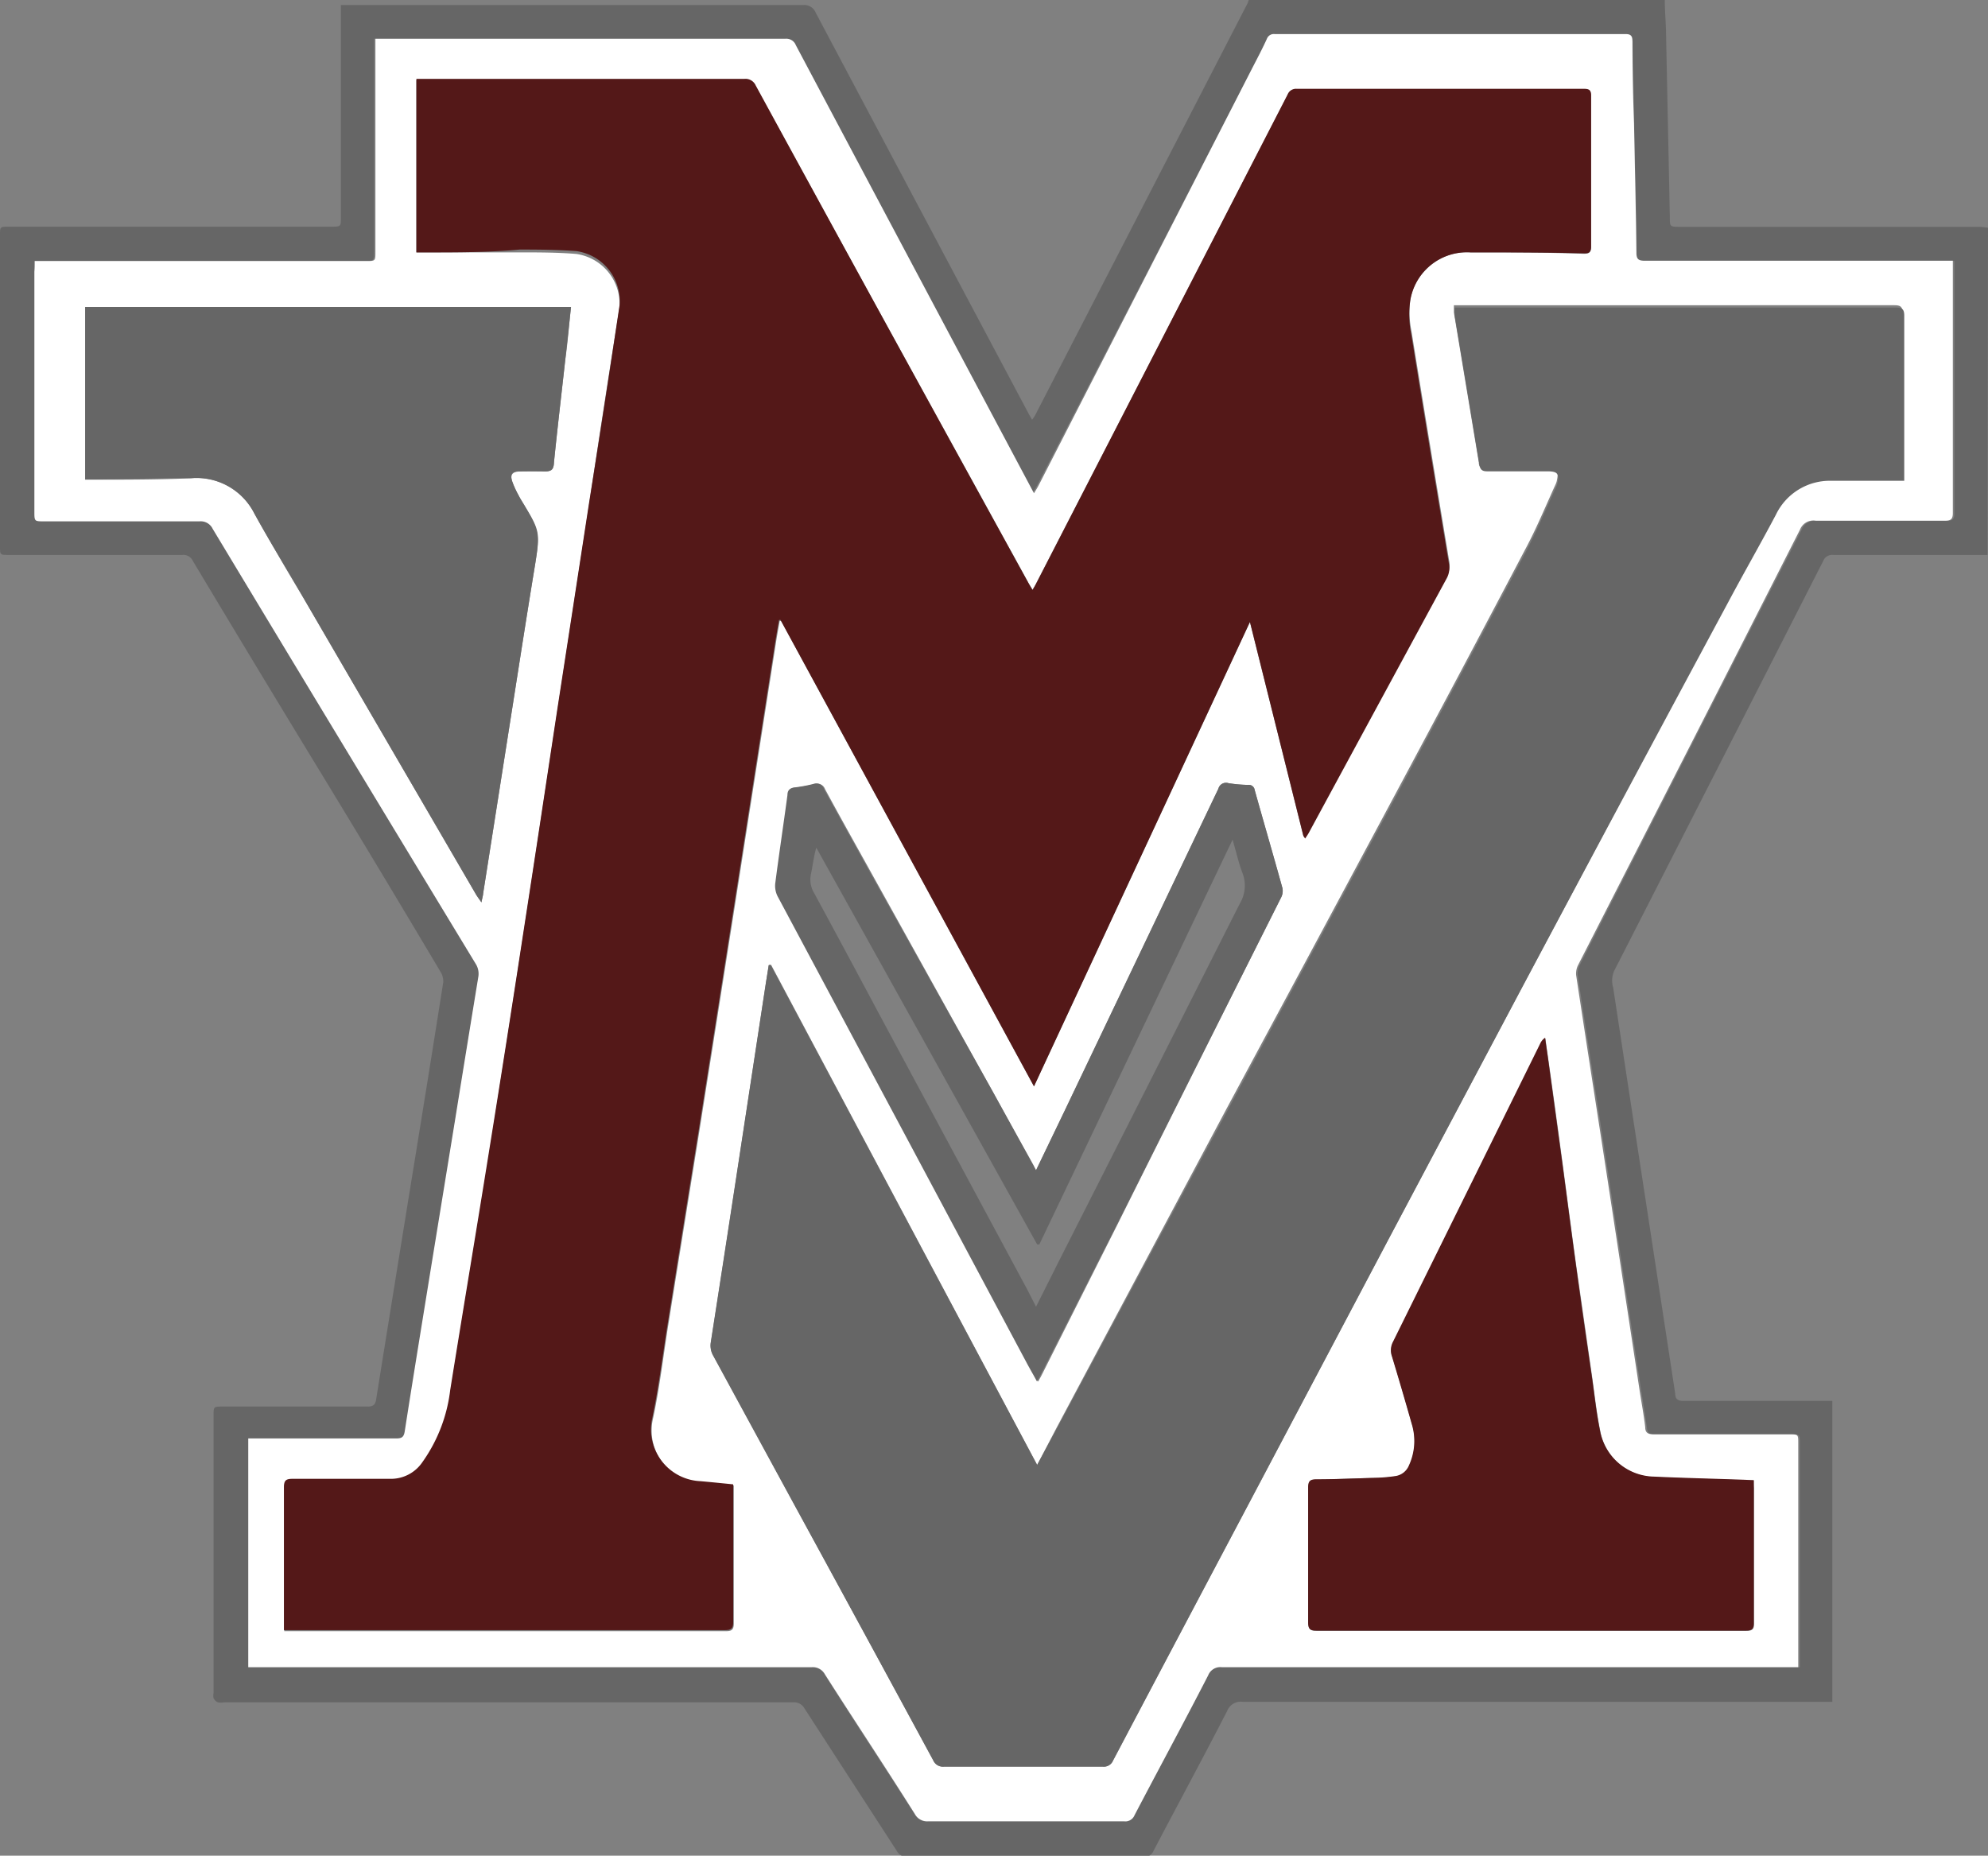 <svg xmlns="http://www.w3.org/2000/svg" viewBox="0 0 126.03 117.64"><rect x="0" y="0" width="126.03" height="117.64" fill="#808080" stroke="none"/><defs><style>.cls-1{fill:#666;}.cls-2{fill:#fff;}.cls-3{fill:#541818;}</style></defs><title>mv</title><g id="Layer_2" data-name="Layer 2"><g id="Layer_1-2" data-name="Layer 1"><g id="LvRncW.tif"><path class="cls-1" d="M126,35.18c-3.26,0-6.52,0-9.78,0a.61.61,0,0,0-.64.39q-6.62,13-13.26,26a1.57,1.57,0,0,0-.05,1.05q1.08,7.11,2.17,14.21.88,5.76,1.76,11.52c0,.32.15.47.53.46,3,0,5.9,0,8.86,0h.57v19.08h-.59q-18.39,0-36.77,0a.92.92,0,0,0-1,.57c-1.54,3-3.12,5.91-4.67,8.87a.63.63,0,0,1-.65.39q-7.47,0-14.94,0a.74.74,0,0,1-.7-.4c-1.94-3-3.89-6-5.83-9a.76.76,0,0,0-.74-.4H14.23a1.27,1.27,0,0,1-.42,0,.56.56,0,0,1-.27-.26.8.8,0,0,1,0-.33q0-8.79,0-17.59c0-.57,0-.57.57-.57,3.06,0,6.13,0,9.19,0,.38,0,.5-.13.55-.48q1.2-7.49,2.42-15c.62-3.81,1.23-7.61,1.83-11.42a1.15,1.15,0,0,0-.19-.69Q24,55,20.07,48.55t-7.85-13a.66.66,0,0,0-.66-.37H.56c-.56,0-.56,0-.56-.54q0-9.86,0-19.73c0-.54,0-.54.57-.54H21c.61,0,.61,0,.61-.61q0-6.42,0-12.85V.32H50.91a.78.78,0,0,1,.8.48q6.76,12.75,13.53,25.48l.19.33a3.31,3.31,0,0,0,.19-.28L79.12.15s0-.1.06-.15h26.36c0,.71.07,1.42.08,2.14q.12,5.81.24,11.62c0,.62,0,.62.66.62h18.93a5.3,5.3,0,0,1,.58.06ZM2.2,16.55c0,.27,0,.46,0,.66q0,7.6,0,15.2c0,.62,0,.62.61.62,3.29,0,6.58,0,9.86,0a.84.84,0,0,1,.83.47q3.82,6.36,7.67,12.71,4.49,7.43,9,14.86a1.18,1.18,0,0,1,.17.86q-.75,4.53-1.47,9.05l-1.54,9.55c-.55,3.41-1.11,6.81-1.64,10.22-.06.39-.21.46-.56.46H15.74v14.5H51.45a.87.87,0,0,1,.84.46c1.89,3,3.81,5.89,5.7,8.85a.88.88,0,0,0,.85.45q6.21,0,12.43,0a.62.62,0,0,0,.65-.38c1.55-3,3.13-5.9,4.67-8.87a.83.83,0,0,1,.87-.52h36.64v-.59q0-6.8,0-13.6c0-.57,0-.57-.56-.57-2.87,0-5.74,0-8.61,0-.35,0-.49-.09-.53-.45-.1-.79-.24-1.57-.36-2.36q-1.07-7-2.13-14c-.63-4.1-1.27-8.2-1.89-12.3a1.2,1.2,0,0,1,.14-.67q7-13.79,14.05-27.57a.91.91,0,0,1,1-.57c2.73,0,5.46,0,8.19,0,.37,0,.5-.09.5-.49q0-7.77,0-15.53c0-.15,0-.29,0-.46H104.28c-.39,0-.52-.09-.53-.5,0-2.73-.1-5.45-.15-8.18q-.05-2.6-.1-5.2c0-.29,0-.49-.43-.49q-11.12,0-22.25,0a.47.47,0,0,0-.49.29c-.33.66-.68,1.32-1,2L65.77,30.73c-.08.15-.17.3-.31.53l-.91-1.71Q57.45,16.2,50.36,2.85a.63.63,0,0,0-.65-.4h-26v.65q0,6.42,0,12.85c0,.59,0,.59-.6.59H2.2Z"/><path class="cls-2" d="M2.2,16.55h21c.6,0,.6,0,.6-.59q0-6.42,0-12.85V2.46h26a.63.63,0,0,1,.65.4q7.09,13.36,14.19,26.7l.91,1.71c.14-.23.23-.37.31-.53L79.32,4.45c.34-.66.69-1.31,1-2a.47.47,0,0,1,.49-.29q11.12,0,22.25,0c.4,0,.42.2.43.49q0,2.6.1,5.2c.05,2.73.12,5.45.15,8.18,0,.41.14.5.53.5h19.53c0,.17,0,.31,0,.46q0,7.77,0,15.53c0,.4-.13.49-.5.49-2.73,0-5.46,0-8.19,0a.91.91,0,0,0-1,.57q-7,13.79-14.05,27.57a1.2,1.2,0,0,0-.14.67c.62,4.1,1.26,8.2,1.89,12.3q1.07,7,2.13,14c.12.79.27,1.57.36,2.36,0,.36.19.45.53.45,2.87,0,5.74,0,8.61,0,.56,0,.56,0,.56.57q0,6.8,0,13.6v.59H77.46a.83.83,0,0,0-.87.52c-1.54,3-3.12,5.91-4.67,8.87a.62.62,0,0,1-.65.38q-6.21,0-12.43,0A.88.88,0,0,1,58,115c-1.89-3-3.81-5.89-5.7-8.85a.87.87,0,0,0-.84-.46H15.74V91.19H25.1c.35,0,.5-.06.56-.46.53-3.41,1.09-6.81,1.64-10.22L28.85,71q.73-4.53,1.47-9.05a1.18,1.18,0,0,0-.17-.86q-4.5-7.42-9-14.86-3.84-6.35-7.67-12.71a.84.84,0,0,0-.83-.47c-3.29,0-6.58,0-9.86,0-.61,0-.61,0-.61-.62q0-7.6,0-15.2C2.2,17,2.2,16.82,2.2,16.55ZM82.63,53l.13,0c.09-.15.19-.3.28-.45q4.33-8,8.67-16a1.39,1.39,0,0,0,.16-1q-1.21-7.28-2.39-14.56a6,6,0,0,1-.07-2A3.64,3.64,0,0,1,93.22,16c2.39,0,4.78,0,7.18.09.33,0,.46-.07.46-.43q0-4.79,0-9.57c0-.34-.11-.43-.44-.43H82.21a.57.57,0,0,0-.58.36c-.7,1.38-1.42,2.76-2.13,4.14L65.68,37c-.06.12-.13.24-.22.39-.1-.16-.17-.28-.24-.4l-3.8-6.91Q54.66,17.8,47.91,5.48a.71.71,0,0,0-.72-.42H26.91l-.52,0V16h.67C29,16,31,16,32.94,16c1.2,0,2.41,0,3.6.1a3.2,3.2,0,0,1,2.73,3.41q-1,6.26-1.93,12.51-1,6.48-2,13c-.71,4.66-1.41,9.31-2.13,14S31.75,68.44,31,73.2c-.8,5-1.65,10-2.44,15a9.9,9.9,0,0,1-1.76,4.56,2.41,2.41,0,0,1-2.07,1.06c-2.06,0-4.11,0-6.17,0-.42,0-.55.11-.54.54,0,2.88,0,5.76,0,8.65,0,.12,0,.24,0,.4H46c.4,0,.52-.09.52-.51,0-2.76,0-5.51,0-8.27,0-.15,0-.3,0-.46-.71-.07-1.39-.15-2.07-.2a3.28,3.28,0,0,1-3.06-4c.41-1.9.64-3.83.94-5.75q1-6.23,2-12.47,1.12-7.08,2.23-14.16,1.32-8.45,2.64-16.9c.07-.44.15-.88.23-1.32h.09L65.55,68.87,79.24,39.43ZM65.75,92.87,48.88,61.16l-.14,0c-.07.46-.15.92-.22,1.39L46.73,74.31q-.82,5.39-1.66,10.77a1.29,1.29,0,0,0,.16.87q2.61,4.77,5.19,9.54,4.38,8.05,8.75,16.1a.67.67,0,0,0,.68.4q5,0,10.07,0a.63.63,0,0,0,.65-.39q4.09-7.76,8.19-15.5L88,78.61l8.48-16Q103,50.38,109.44,38.17c1-1.9,2.06-3.78,3.09-5.67A3.79,3.79,0,0,1,116,30.33c1.19,0,2.38,0,3.57,0h1.05v-.46c0-3.33,0-6.66,0-10,0-.41-.12-.52-.52-.52H92.67c-.16,0-.32,0-.5,0,0,.19,0,.33,0,.46q.79,4.76,1.58,9.51c0,.3.16.42.49.41,1.29,0,2.57,0,3.86,0,.63,0,.73.15.59.77a1,1,0,0,1-.07.2c-.61,1.33-1.17,2.7-1.86,4q-4.08,7.76-8.22,15.49-5.35,10-10.73,20L67,90.48ZM36.2,19.46H5.4V30.41h.52c2.07,0,4.14,0,6.21-.09a4.1,4.1,0,0,1,4,2.25c1,1.78,2,3.5,3.06,5.26l11,18.9c.08.13.17.26.33.48.06-.28.09-.42.11-.57l1.55-9.86c.55-3.49,1.09-7,1.66-10.48.4-2.43.4-2.52-.55-4.18-.14-.24-.3-.47-.42-.72a5.93,5.93,0,0,1-.4-.88c-.13-.41,0-.61.46-.63s1.06,0,1.59,0,.56-.16.6-.58c.22-2.18.48-4.36.72-6.54C36,21.68,36.07,20.6,36.2,19.46Zm75,74.38-.58,0c-1.91-.07-3.83-.11-5.74-.2a3.55,3.55,0,0,1-3.43-2.92c-.23-1.12-.35-2.26-.51-3.39q-.5-3.5-1-7c-.3-2.17-.58-4.34-.87-6.51q-.4-3-.82-6c-.09-.65-.19-1.3-.28-2a.85.85,0,0,0-.31.37Q93,75.63,88.33,85.08a1.15,1.15,0,0,0-.07.92q.65,2.14,1.26,4.3a3.69,3.69,0,0,1-.18,2.62,1.1,1.1,0,0,1-.89.68,10.53,10.53,0,0,1-1.08.1c-1.31,0-2.63.08-3.94.1-.39,0-.49.14-.48.52q0,4.28,0,8.56c0,.41.12.51.52.51q13.62,0,27.24,0c.38,0,.5-.1.49-.49,0-2.85,0-5.71,0-8.56C111.18,94.17,111.18,94,111.18,93.84ZM65.68,74.19l-.2-.32L63,69.32l-7.9-14.23c-.94-1.69-1.88-3.37-2.8-5.07a.52.52,0,0,0-.67-.31,9.44,9.44,0,0,1-1.19.22c-.32,0-.41.2-.45.49-.25,1.86-.53,3.71-.77,5.57a1.47,1.47,0,0,0,.14.83q4.13,7.76,8.28,15.5l7.47,14c.21.4.44.8.7,1.27.12-.21.19-.34.26-.48l4.75-9.44Q76,67.28,81.22,56.89a.9.9,0,0,0,.08-.59c-.58-2.07-1.18-4.14-1.76-6.22a.37.37,0,0,0-.41-.32,8.79,8.79,0,0,1-1.25-.11.5.5,0,0,0-.64.35Q75,54.69,72.78,59.36L67.46,70.49Z"/><path class="cls-3" d="M82.63,53,79.24,39.43,65.55,68.87,49.48,39.3h-.09c-.08.44-.16.88-.23,1.32q-1.32,8.45-2.64,16.9-1.11,7.08-2.23,14.16-1,6.23-2,12.47c-.3,1.92-.54,3.85-.94,5.75a3.28,3.28,0,0,0,3.06,4c.68.06,1.36.13,2.07.2,0,.16,0,.31,0,.46,0,2.76,0,5.51,0,8.27,0,.41-.12.51-.52.51H18c0-.16,0-.28,0-.4,0-2.88,0-5.76,0-8.65,0-.43.12-.54.54-.54,2.06,0,4.11,0,6.17,0a2.41,2.41,0,0,0,2.07-1.06,9.9,9.9,0,0,0,1.76-4.56c.8-5,1.64-10,2.44-15q1.15-7.14,2.24-14.29c.72-4.65,1.42-9.31,2.13-14q1-6.48,2-13,1-6.26,1.93-12.51a3.2,3.2,0,0,0-2.73-3.41c-1.2-.09-2.4-.1-3.6-.1C31,16,29,16,27.06,16H26.4v-11l.52,0H47.19a.71.71,0,0,1,.72.42Q54.66,17.8,61.43,30.11L65.22,37c.07.12.14.24.24.4.09-.16.16-.27.22-.39L79.5,10.13c.71-1.38,1.42-2.76,2.13-4.14a.57.57,0,0,1,.58-.36h18.22c.32,0,.44.09.44.43q0,4.79,0,9.57c0,.36-.13.44-.46.43C98,16,95.62,16,93.22,16a3.64,3.64,0,0,0-3.83,3.15,6,6,0,0,0,.07,2q1.17,7.28,2.39,14.56a1.39,1.39,0,0,1-.16,1q-4.34,8-8.67,16c-.08.16-.18.3-.28.45Z"/><path class="cls-1" d="M65.75,92.87l1.3-2.4L77.85,70.34q5.37-10,10.73-20,4.13-7.73,8.22-15.49c.68-1.3,1.24-2.66,1.86-4a1,1,0,0,0,.07-.2c.14-.62,0-.76-.59-.77-1.29,0-2.57,0-3.86,0-.32,0-.44-.11-.49-.41q-.78-4.76-1.58-9.51c0-.14,0-.27,0-.46.18,0,.34,0,.5,0h27.49c.4,0,.52.11.52.52,0,3.33,0,6.66,0,10v.46h-1.05c-1.19,0-2.38,0-3.57,0a3.79,3.79,0,0,0-3.52,2.16c-1,1.89-2.08,3.77-3.09,5.67Q103,50.38,96.5,62.59L88,78.61l-9.25,17.5q-4.1,7.75-8.19,15.5a.63.63,0,0,1-.65.39q-5,0-10.07,0a.67.67,0,0,1-.68-.4q-4.36-8.06-8.75-16.1-2.6-4.77-5.19-9.54a1.29,1.29,0,0,1-.16-.87q.84-5.39,1.66-10.77l1.79-11.73c.07-.46.15-.93.22-1.39l.14,0Z"/><path class="cls-1" d="M36.2,19.46c-.12,1.14-.24,2.22-.36,3.3-.24,2.18-.5,4.36-.72,6.54,0,.42-.17.6-.6.58s-1.06,0-1.59,0-.59.22-.46.63a5.93,5.93,0,0,0,.4.88c.13.25.28.48.42.72,1,1.65.95,1.74.55,4.18-.57,3.49-1.11,7-1.66,10.48l-1.55,9.86c0,.15-.06.29-.11.57-.15-.23-.25-.35-.33-.48l-11-18.9c-1-1.75-2.09-3.48-3.06-5.26a4.1,4.1,0,0,0-4-2.25c-2.07,0-4.14.06-6.21.09H5.4V19.46Z"/><path class="cls-3" d="M111.18,93.84c0,.18,0,.33,0,.48,0,2.85,0,5.71,0,8.56,0,.39-.11.49-.49.49q-13.62,0-27.24,0c-.4,0-.52-.1-.52-.51q0-4.28,0-8.56c0-.38.1-.51.48-.52,1.31,0,2.63-.06,3.94-.1a10.53,10.53,0,0,0,1.08-.1,1.1,1.1,0,0,0,.89-.68,3.69,3.69,0,0,0,.18-2.62q-.61-2.15-1.26-4.3a1.15,1.15,0,0,1,.07-.92q4.67-9.45,9.33-18.9a.85.85,0,0,1,.31-.37c.09.65.19,1.3.28,2q.41,3,.82,6c.29,2.17.57,4.34.87,6.51q.48,3.5,1,7c.16,1.13.28,2.27.51,3.39a3.55,3.55,0,0,0,3.43,2.92c1.91.09,3.83.13,5.74.2Z"/><path class="cls-1" d="M65.68,74.19l1.78-3.7,5.31-11.13Q75,54.69,77.24,50a.5.5,0,0,1,.64-.35,8.79,8.79,0,0,0,1.25.11.37.37,0,0,1,.41.32c.58,2.07,1.19,4.14,1.76,6.22a.9.9,0,0,1-.08.59Q76,67.28,70.79,77.66L66,87.1c-.07.13-.14.26-.26.48-.26-.48-.49-.87-.7-1.27l-7.47-14q-4.14-7.75-8.28-15.5a1.47,1.47,0,0,1-.14-.83c.24-1.86.52-3.71.77-5.57,0-.29.13-.45.45-.49a9.44,9.44,0,0,0,1.19-.22.52.52,0,0,1,.67.31c.92,1.69,1.87,3.38,2.8,5.07L63,69.32l2.52,4.55Zm0,8.65,1.53-3.05Q72.92,68.53,78.6,57.28a2.22,2.22,0,0,0,.17-1.93c-.25-.65-.4-1.34-.63-2.12L65.89,78.89h-.14l-14-25.15c-.17.57-.22,1.13-.34,1.67a1.65,1.65,0,0,0,.2,1.2q2.07,3.82,4.11,7.65L65.15,81.8Z"/></g></g></g></svg>